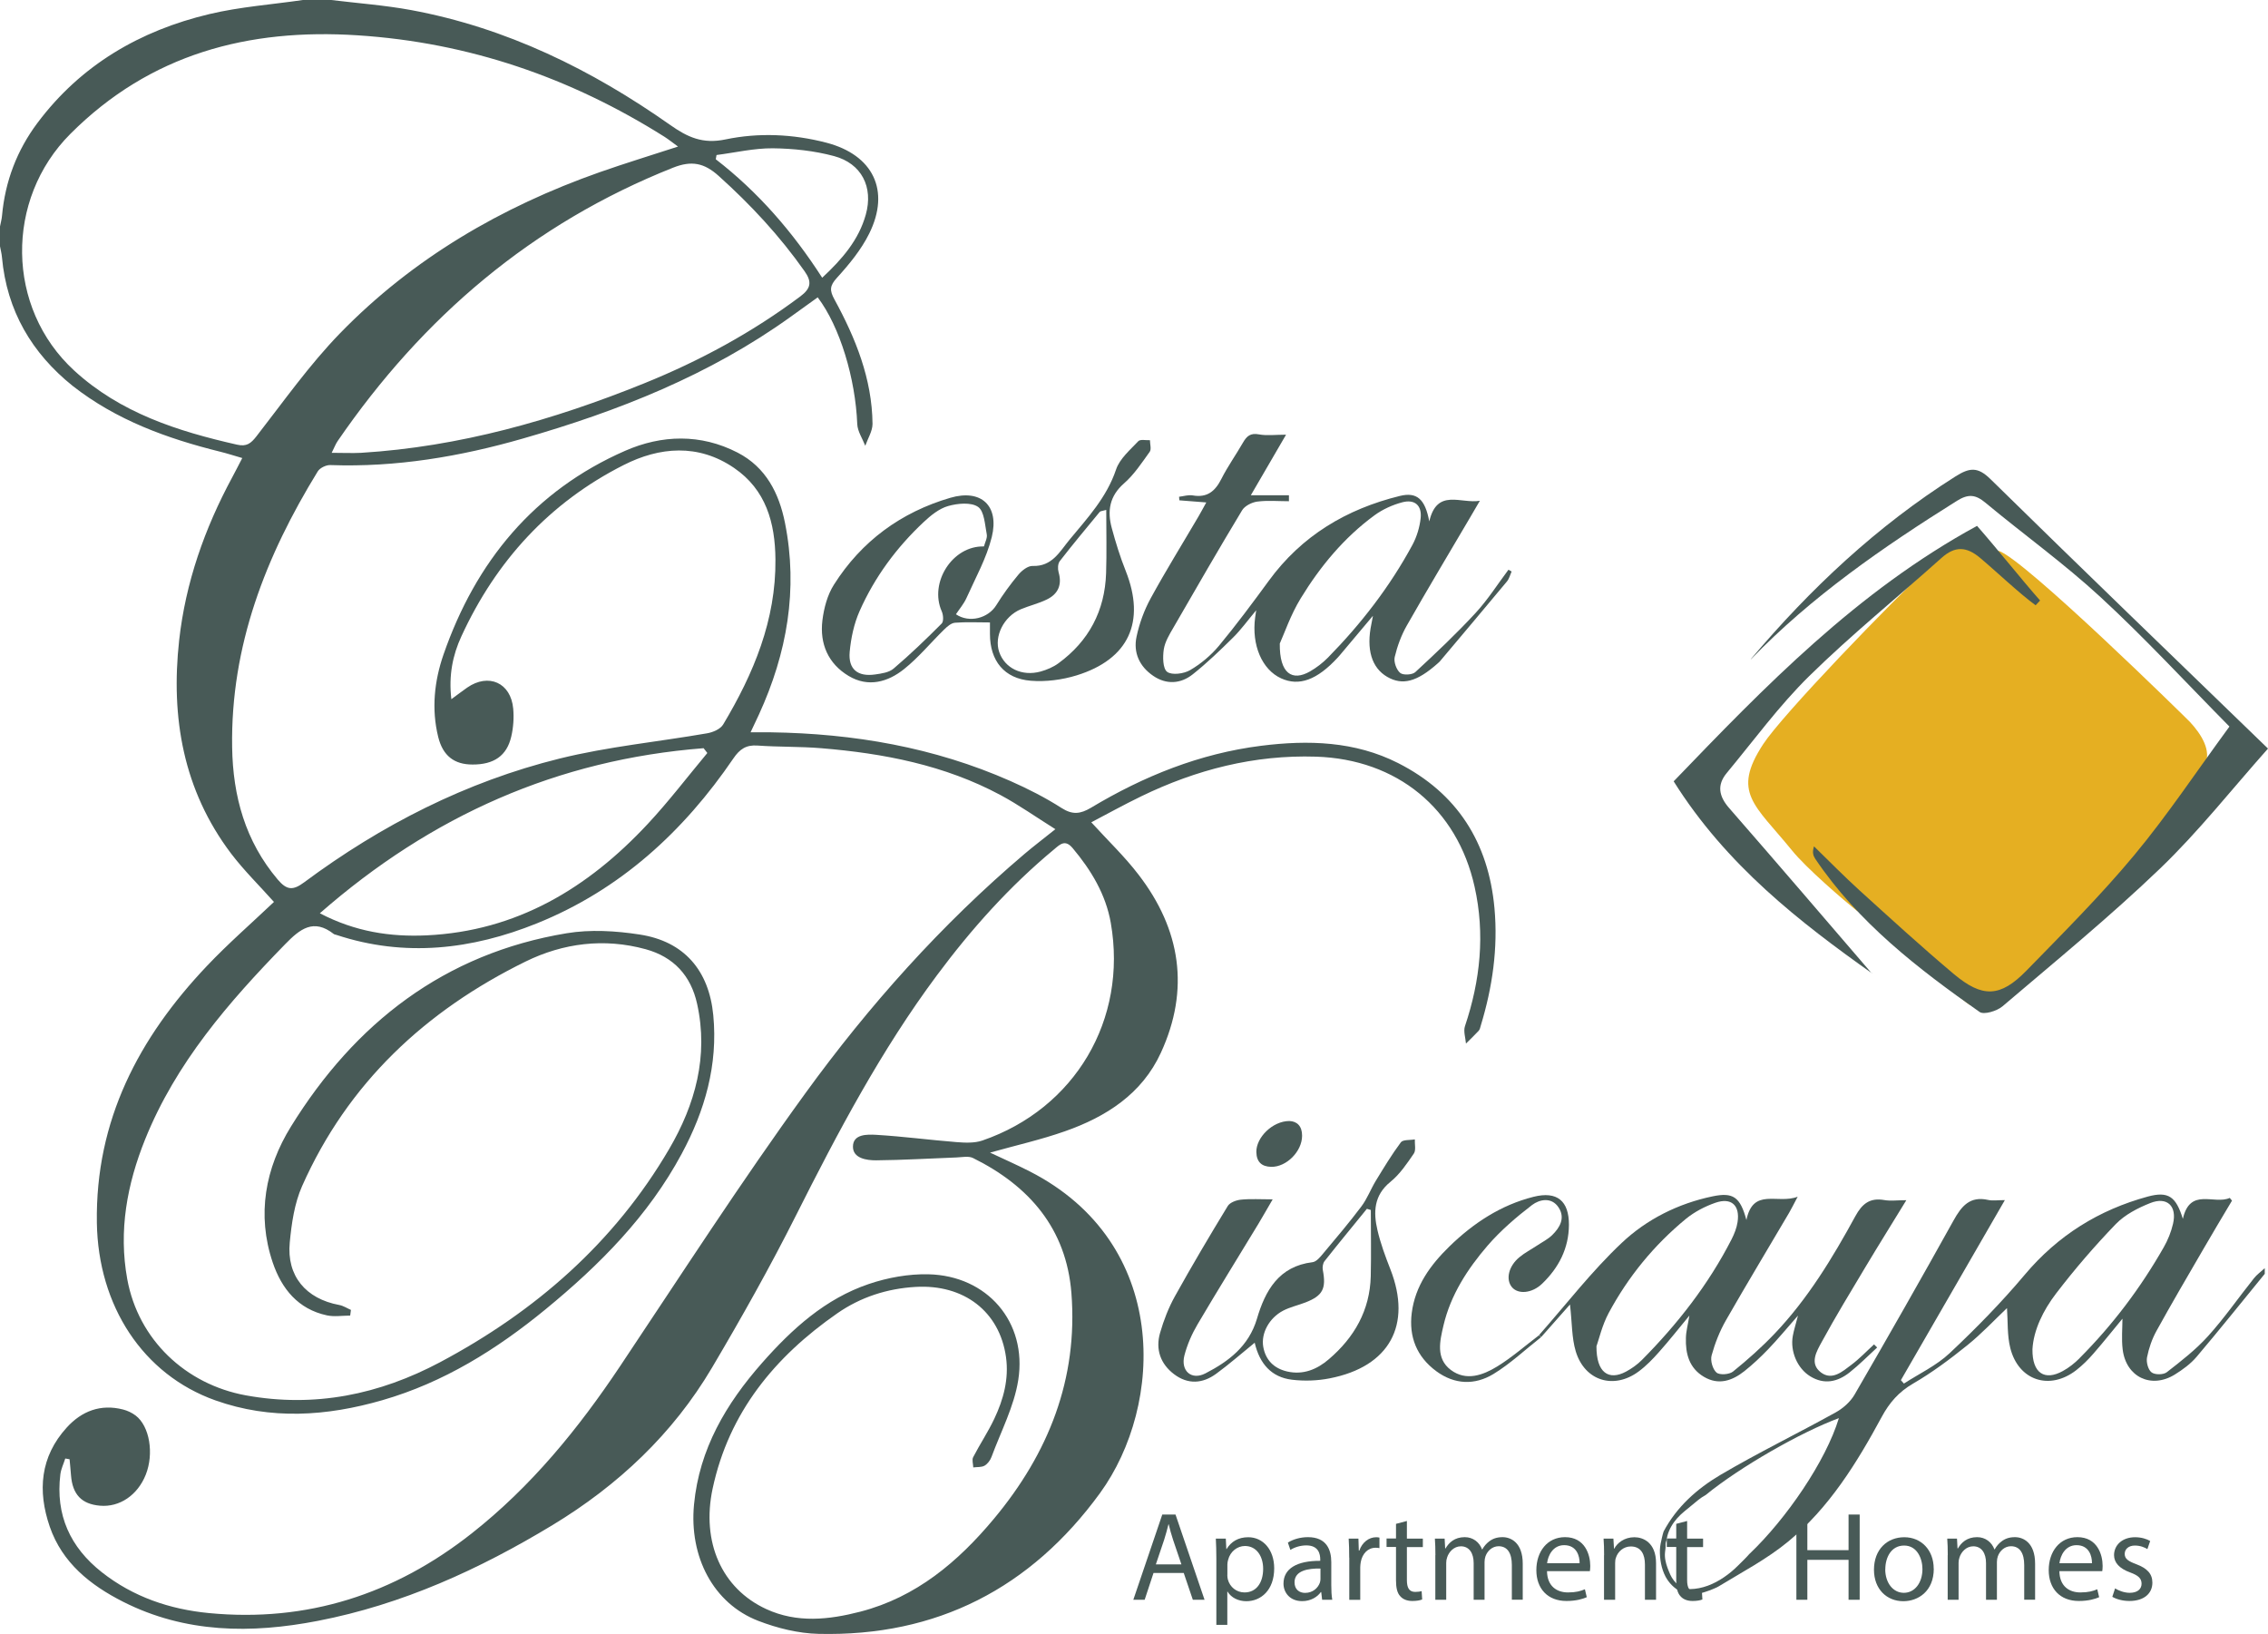 <?xml version="1.0" encoding="UTF-8"?>
<svg id="logos" xmlns="http://www.w3.org/2000/svg" viewBox="0 0 299.94 216.06">
  <defs>
    <style>
      .cls-1 {
        fill: #485a57;
      }

      .cls-1, .cls-2 {
        stroke-width: 0px;
      }

      .cls-2 {
        fill: #e5af22;
      }
    </style>
  </defs>
  <path class="cls-1" d="M43.8,0c3.52.43,7.08.69,10.56,1.33,12.62,2.34,23.87,7.87,34.28,15.2,2.28,1.61,4.29,2.54,7.29,1.91,4.4-.92,8.94-.72,13.36.43,6.17,1.61,8.49,6.32,5.66,12.02-1.06,2.14-2.65,4.07-4.27,5.85-.96,1.05-.98,1.66-.33,2.85,2.8,5.13,4.98,10.5,5.04,16.46,0,.96-.62,1.93-.96,2.9-.37-.96-1.02-1.9-1.06-2.88-.24-6-2.28-12.86-5.23-16.75-1.18.85-2.37,1.71-3.56,2.56-10.73,7.72-22.82,12.49-35.42,16.11-8.31,2.39-16.77,3.82-25.48,3.51-.56-.02-1.38.38-1.66.84-6.88,11.19-11.53,23.08-11.32,36.47.1,6.47,1.73,12.42,6.03,17.5,1.22,1.44,2.03,1.45,3.49.37,10.22-7.59,21.43-13.31,33.79-16.37,6.39-1.58,13.01-2.21,19.51-3.34.77-.13,1.76-.56,2.12-1.17,4.02-6.72,6.99-13.8,6.91-21.83-.04-4.84-1.25-9.21-5.47-12.09-4.74-3.24-9.86-2.79-14.61-.38-9.79,4.95-16.87,12.68-21.45,22.64-1.15,2.49-1.7,5.16-1.33,8.32.85-.62,1.46-1.09,2.09-1.53,2.83-1.96,5.78-.65,6.09,2.78.11,1.22.02,2.51-.26,3.7-.59,2.55-2.31,3.7-5.12,3.69-2.41,0-3.92-1.14-4.54-3.65-.91-3.69-.51-7.4.7-10.89,4.26-12.28,11.97-21.67,24.03-26.95,4.82-2.11,9.97-2.28,14.86.24,3.76,1.94,5.49,5.39,6.27,9.29,1.76,8.81.27,17.24-3.44,25.34-.3.66-.62,1.32-1.11,2.36,1.12,0,1.9,0,2.67,0,10.97.16,21.6,1.98,31.69,6.44,2.33,1.03,4.63,2.2,6.77,3.57,1.44.92,2.48.8,3.88-.03,6.97-4.18,14.4-7.18,22.52-8.2,6.22-.78,12.39-.61,18.11,2.29,7.82,3.97,11.95,10.51,12.74,19.19.48,5.29-.27,10.46-1.81,15.52-.07.24-.12.52-.28.69-.54.58-1.11,1.13-1.68,1.69-.06-.77-.36-1.63-.13-2.31,2.03-6.04,2.67-12.19,1.27-18.43-2.31-10.37-10.29-16.86-20.97-17.2-8.16-.26-15.83,1.71-23.13,5.25-2.33,1.13-4.6,2.39-6.59,3.43,2.2,2.42,4.42,4.53,6.26,6.94,5.56,7.23,6.8,15.16,2.94,23.54-2.5,5.44-7.24,8.47-12.69,10.38-3.15,1.11-6.44,1.85-9.9,2.82,1.82.86,3.54,1.61,5.22,2.47,18.63,9.49,17.8,30.9,9.32,42.56-9.15,12.56-21.57,18.98-37.21,18.61-2.68-.06-5.46-.75-7.98-1.72-5.94-2.29-9.16-8.47-8.5-15.38.7-7.36,4.25-13.34,9-18.73,3.96-4.49,8.36-8.49,14.13-10.44,2.49-.84,5.24-1.34,7.86-1.28,7.77.17,13.1,6.3,11.89,13.99-.55,3.49-2.29,6.79-3.54,10.17-.16.44-.52.92-.92,1.15-.41.23-.99.16-1.49.23-.01-.46-.2-1-.01-1.36.89-1.72,1.97-3.33,2.79-5.07,1.22-2.57,1.95-5.28,1.55-8.16-.84-6.02-5.56-9.66-11.97-9.28-3.76.22-7.26,1.35-10.34,3.49-8.26,5.74-14.33,13.09-16.49,23.19-1.5,7.06,1.2,13.2,7.09,15.92,4.07,1.88,8.29,1.42,12.46.34,7.39-1.92,12.92-6.6,17.67-12.3,7.19-8.63,11.12-18.46,10.23-29.83-.67-8.52-5.58-14.17-13-17.85-.6-.3-1.45-.11-2.19-.08-3.54.13-7.09.35-10.63.38-1.28.01-3.07-.27-3.07-1.8,0-1.69,1.88-1.64,3.1-1.57,3.53.21,7.05.68,10.58.96,1.14.09,2.39.15,3.44-.21,12.25-4.22,19.21-15.99,16.98-28.77-.66-3.77-2.59-6.97-5.04-9.89-1-1.19-1.65-.52-2.45.15-5.89,4.88-10.95,10.54-15.51,16.67-7.37,9.9-13.1,20.75-18.63,31.74-3.44,6.84-7.21,13.54-11.11,20.14-5.18,8.76-12.42,15.56-21.1,20.82-9.67,5.85-19.85,10.5-31.02,12.66-8.82,1.71-17.53,1.64-25.77-2.53-4.32-2.19-8.04-5.14-9.69-9.92-1.63-4.73-1.27-9.26,2.25-13.12,1.97-2.17,4.48-3.14,7.44-2.38.59.15,1.18.43,1.67.8,1.85,1.41,2.44,5.03,1.34,7.81-1.08,2.72-3.47,4.34-6.06,4.11-2.43-.21-3.63-1.48-3.83-4.01-.05-.71-.13-1.42-.19-2.13-.19-.03-.38-.06-.57-.1-.22.7-.56,1.38-.65,2.1-.66,5.36,1.3,9.65,5.5,12.95,4.15,3.26,8.97,4.89,14.15,5.39,13,1.25,24.53-2.49,34.73-10.52,7.88-6.2,14.12-13.85,19.66-22.15,8.07-12.08,15.95-24.31,24.48-36.06,8.43-11.62,18-22.33,29-31.67,1.18-1,2.42-1.94,4.07-3.26-2.57-1.61-4.83-3.21-7.25-4.51-7.4-3.97-15.46-5.52-23.73-6.2-2.79-.23-5.61-.15-8.41-.35-1.51-.11-2.36.48-3.19,1.7-6.61,9.7-15,17.38-25.98,21.81-8.6,3.47-17.48,4.52-26.52,1.53-.12-.04-.26-.05-.35-.12-2.68-2.1-4.47-.66-6.42,1.34-7.49,7.68-14.46,15.71-18.53,25.82-2.39,5.94-3.53,12.09-2.36,18.49,1.46,7.97,7.68,13.9,15.69,15.36,9.13,1.66,17.66-.12,25.69-4.39,12.57-6.69,23.03-15.79,30.28-28.18,3.45-5.89,5.23-12.29,3.7-19.21-.82-3.72-3.09-6.2-6.81-7.22-5.49-1.5-10.89-.81-15.87,1.63-13.22,6.49-23.51,16.07-29.56,29.7-1.01,2.28-1.39,4.93-1.63,7.45-.43,4.43,2.12,7.45,6.55,8.27.54.1,1.03.43,1.54.65-.03.25-.07.5-.1.75-1.03,0-2.1.18-3.08-.03-3.81-.82-5.98-3.51-7.16-6.98-2.15-6.35-.97-12.53,2.41-17.99,8.45-13.67,20.29-22.88,36.46-25.56,3.13-.52,6.49-.32,9.66.17,5.87.9,9.16,4.74,9.73,10.67.63,6.56-1.1,12.61-4.18,18.33-4.42,8.23-10.87,14.71-18,20.56-6.46,5.3-13.47,9.68-21.59,12.02-7.35,2.12-14.74,2.63-22.08.02-9.61-3.42-15.5-12.53-15.67-23.48-.21-13.54,5.54-24.46,14.56-33.97,2.82-2.97,5.92-5.67,8.86-8.46-1.9-2.13-3.95-4.14-5.67-6.4-6.33-8.38-7.99-17.98-6.87-28.18.85-7.66,3.37-14.81,7.02-21.57.41-.76.8-1.53,1.33-2.55-1.08-.31-1.99-.61-2.93-.84-7.02-1.74-13.74-4.18-19.5-8.7C4.21,46.7.9,41.09.26,34.03c-.04-.49-.17-.97-.26-1.46,0-.87,0-1.75,0-2.62.09-.48.23-.96.27-1.45.41-4.52,1.97-8.62,4.68-12.24C10.7,8.58,18.53,4.04,27.7,1.86,31.74.9,35.94.6,40.06,0c1.25,0,2.5,0,3.74,0ZM89.68,19.39c-.74-.53-1.25-.95-1.8-1.3-12.42-7.83-25.89-12.47-40.58-13.42-14.47-.94-27.43,2.46-37.99,13.03C.64,26.37.78,40.71,9.81,49c6.1,5.6,13.67,8.02,21.53,9.8,1.27.29,1.83-.15,2.58-1.11,3.59-4.61,6.99-9.44,11.05-13.62,9.64-9.91,21.34-16.72,34.34-21.3,3.33-1.17,6.71-2.2,10.36-3.39ZM43.87,59.88c1.47,0,2.69.06,3.89,0,13.02-.8,25.38-4.32,37.41-9.18,7.37-2.98,14.3-6.73,20.68-11.51,1.41-1.06,1.54-1.93.55-3.33-3.28-4.66-7.12-8.79-11.36-12.6-1.92-1.73-3.59-2.05-6.02-1.09-18.62,7.39-33.12,19.77-44.37,36.16-.27.39-.43.85-.79,1.56ZM93.54,99.57c-.16-.21-.33-.42-.49-.63-19.27,1.5-36,8.91-50.75,21.83,4.69,2.45,9.33,3.14,14.11,2.92,11.93-.56,21.34-6.24,29.26-14.74,2.78-2.98,5.26-6.24,7.87-9.37ZM108.73,36.73c2.67-2.48,4.84-5.01,5.77-8.35,1.02-3.64-.55-6.76-4.2-7.74-2.61-.7-5.39-1-8.09-1.03-2.48-.02-4.97.57-7.45.89-.03.19-.07.38-.1.56,5.6,4.33,10.17,9.6,14.07,15.66Z"/>
  <path class="cls-1" d="M298.04,169.09c-2.02,2.53-3.87,5.21-6.04,7.61-1.61,1.78-3.55,3.29-5.46,4.77-.45.34-1.58.35-2.01,0-.45-.35-.71-1.35-.59-1.97.24-1.21.66-2.43,1.25-3.5,2.02-3.66,4.13-7.26,6.23-10.87,1.23-2.13,2.5-4.24,3.76-6.36-.1-.12-.2-.24-.3-.36-2.06.94-5.25-1.44-6.2,2.77-.91-2.95-1.91-3.68-4.63-2.95-6.47,1.76-11.91,5.14-16.29,10.35-3.07,3.65-6.44,7.09-9.92,10.36-1.74,1.64-4.01,2.7-6.05,4.02-.13-.15-.26-.3-.4-.45,4.55-7.87,9.09-15.75,13.75-23.81-.97,0-1.61.11-2.2-.02-2.42-.55-3.53.81-4.59,2.72-4.29,7.72-8.66,15.39-13.09,23.03-.55.94-1.5,1.79-2.47,2.33-5.06,2.81-10.28,5.34-15.27,8.28-3.1,1.83-5.79,4.24-7.51,7.48-.09.27-.16.56-.22.82-.13.54-.25,1.07-.27,1.62-.03,1.19.19,2.48.75,3.54.44.81,1.13,1.54,1.97,1.95.01,0,.02-.01.03-.02.02.02.03.04.05.05.2.09.4.16.61.21.58.14,1.27.11,1.86.01.48-.08.93-.27,1.39-.42.35-.16.76-.29,1.09-.49,3.12-1.9,6.42-3.63,9.22-5.94,5.42-4.47,9.08-10.4,12.38-16.51,1-1.85,2.24-3.28,4.12-4.37,2.52-1.46,4.89-3.23,7.16-5.06,1.92-1.54,3.61-3.36,5.27-4.93.13,1.75.01,3.59.44,5.29,1.09,4.31,5.21,5.64,8.72,2.92.83-.65,1.59-1.4,2.28-2.2,1.38-1.58,2.68-3.23,3.83-4.61,0,1.25-.14,2.68.03,4.07.45,3.65,3.77,5.24,6.89,3.32,1.05-.65,2.1-1.42,2.89-2.35,3.06-3.61,6.02-7.31,9.01-10.97v-.75c-.49.45-1.05.85-1.46,1.37ZM231.38,205.46c-.49.57-1.05,1.09-1.58,1.62-.56.56-1.17,1.06-1.82,1.5-1.32.9-2.86,1.54-4.47,1.56-.16,0-.29-.03-.4-.08-.38-.06-.75-.19-1.08-.42-.51-.36-.88-.86-1.14-1.42-.26-.59-.52-1.23-.64-1.87-.07-.37-.09-.73-.05-1.1.04-.33.09-.66.07-1,0-.08,0-.16.02-.23.01-.1.04-.18.08-.26.04-.24.09-.48.15-.71.24-.86.7-1.62,1.29-2.29.57-.64,1.26-1.15,1.91-1.69.59-.49,1.17-1.01,1.85-1.37,4.56-3.72,12.57-8.3,17.62-10.17-1.73,5.7-6.95,13.31-11.81,17.94ZM275.02,179.61c-.65.65-1.4,1.25-2.21,1.69-2.4,1.33-4.06.31-4.02-2.88.14-2.5,1.39-5.11,3.13-7.38,2.45-3.2,5.09-6.27,7.89-9.17,1.2-1.24,2.92-2.13,4.56-2.78,2.23-.89,3.56.4,3.01,2.74-.25,1.08-.68,2.15-1.23,3.11-3.06,5.37-6.76,10.28-11.13,14.66Z"/>
  <path class="cls-1" d="M181.53,81.48c-1.6,1.9-2.99,3.55-4.37,5.2-.08.1-.17.18-.25.28-2.73,2.96-5.11,3.83-7.49,2.74-2.53-1.16-3.91-4.4-3.43-8.04.02-.18.05-.36.14-.96-1.16,1.39-2.01,2.57-3.03,3.58-1.72,1.7-3.47,3.39-5.36,4.89-1.6,1.27-3.49,1.39-5.23.2-1.81-1.23-2.66-3.07-2.2-5.19.37-1.74,1.01-3.49,1.86-5.05,2-3.66,4.21-7.22,6.32-10.82.31-.53.6-1.07,1.04-1.87-1.32-.1-2.44-.19-3.56-.28-.01-.16-.03-.31-.04-.47.6-.07,1.22-.28,1.8-.18,1.92.34,2.98-.56,3.8-2.19.84-1.66,1.94-3.2,2.87-4.82.48-.84.99-1.27,2.09-1.06,1.07.2,2.2.04,3.59.04-1.55,2.67-3,5.16-4.66,8.01h5.04c0,.26,0,.53,0,.79-1.4,0-2.82-.13-4.2.05-.72.1-1.65.57-2,1.16-3.09,5.12-6.08,10.31-9.07,15.49-.53.91-1.12,1.88-1.28,2.88-.15.99-.14,2.54.44,2.98.63.47,2.2.26,3.03-.22,1.43-.83,2.77-1.96,3.83-3.23,2.3-2.77,4.45-5.67,6.58-8.58,4.35-5.97,10.29-9.5,17.34-11.23,2.25-.55,3.34.41,3.89,3.37,1.03-4.43,4.18-2.3,6.69-2.73-.42.71-.83,1.43-1.25,2.14-2.81,4.78-5.67,9.54-8.41,14.36-.73,1.28-1.26,2.73-1.6,4.16-.15.64.22,1.68.72,2.1.38.33,1.6.27,2-.1,2.73-2.52,5.44-5.08,7.96-7.81,1.62-1.75,2.92-3.81,4.36-5.73l.42.23c-.2.45-.32.96-.62,1.32-2.94,3.54-5.92,7.06-8.89,10.59-.08.09-.18.17-.27.25-2.75,2.44-4.66,2.94-6.68,1.77-2.06-1.2-2.79-3.66-2.08-7.01.05-.24.09-.47.2-1.05ZM169.25,85.1c-.05,3.99,1.65,5.04,4.01,3.68.85-.49,1.67-1.12,2.36-1.82,4.39-4.47,8.2-9.4,11.18-14.92.57-1.06.95-2.32,1.08-3.52.18-1.68-.78-2.53-2.42-2.1-1.29.34-2.6.93-3.68,1.72-4.03,2.95-7.18,6.76-9.76,10.98-1.34,2.19-2.18,4.68-2.77,5.98Z"/>
  <path class="cls-1" d="M203.53,176.56c3.62-4.1,6.98-8.47,10.94-12.2,3.3-3.12,7.46-5.21,12.03-6.16,2.69-.56,3.64.07,4.46,3.13.9-4.34,4.11-2.05,6.78-3.08-.55,1.03-.82,1.6-1.14,2.14-2.78,4.73-5.62,9.43-8.34,14.19-.83,1.45-1.46,3.05-1.9,4.65-.19.68.13,1.82.64,2.27.41.36,1.7.27,2.19-.13,1.93-1.56,3.8-3.22,5.51-5.02,4.38-4.6,7.65-10,10.67-15.53.89-1.63,1.91-2.46,3.81-2.13.84.15,1.72.02,2.93.02-1.88,3.08-3.68,5.95-5.42,8.86-1.95,3.26-3.93,6.51-5.75,9.85-.68,1.25-1.69,2.88-.12,4.07,1.48,1.11,2.85-.13,4.02-1.01,1.07-.8,2-1.79,3-2.7l.41.41c-1.21,1.11-2.37,2.29-3.65,3.3-1.58,1.25-3.35,1.65-5.2.51-1.7-1.04-2.68-3.31-2.3-5.36.13-.72.36-1.42.68-2.67-1.55,1.77-2.69,3.15-3.93,4.44-.99,1.03-2.04,2.02-3.16,2.91-1.61,1.27-3.41,1.9-5.36.74-1.95-1.16-2.44-3.07-2.37-5.16.02-.86.26-1.71.46-2.93-1.46,1.77-2.69,3.33-4.01,4.81-.82.93-1.7,1.84-2.7,2.58-3.28,2.43-7.13,1.26-8.32-2.66-.54-1.79-.48-3.77-.76-6.2-1.32,1.49-2.57,2.9-3.81,4.31-.09-.09-.18-.18-.26-.27ZM211.13,178c-.03,3.54,1.63,4.6,3.91,3.38.76-.41,1.49-.93,2.1-1.54,4.71-4.75,8.8-9.98,11.86-15.96.36-.71.67-1.49.79-2.27.34-2.22-.82-3.29-2.93-2.56-1.38.48-2.76,1.2-3.89,2.12-4.22,3.47-7.65,7.66-10.23,12.47-.86,1.61-1.28,3.46-1.6,4.36Z"/>
  <path class="cls-1" d="M130.92,82.31c-1.67,0-3.16-.08-4.63.04-.5.04-1.03.51-1.43.9-1.78,1.74-3.37,3.69-5.3,5.23-2.15,1.72-4.74,2.45-7.32.91-2.72-1.62-3.85-4.26-3.48-7.34.2-1.63.66-3.38,1.53-4.74,3.64-5.75,8.88-9.58,15.38-11.48,4.09-1.2,6.51,1.05,5.49,5.19-.69,2.79-2.15,5.39-3.34,8.05-.35.78-.93,1.45-1.4,2.16,1.77,1.2,4.27.52,5.33-1.19.88-1.42,1.87-2.78,2.94-4.06.45-.54,1.25-1.16,1.86-1.14,2.6.1,3.6-1.91,4.91-3.49,2.37-2.86,4.9-5.58,6.14-9.27.48-1.42,1.85-2.58,2.94-3.74.26-.28,1.02-.1,1.54-.13,0,.52.21,1.19-.03,1.53-1.05,1.46-2.06,3.01-3.4,4.18-1.93,1.69-2.23,3.66-1.62,5.91.52,1.92,1.11,3.83,1.85,5.68,2.65,6.7.42,11.66-6.5,13.8-1.92.59-4.07.87-6.06.71-3.52-.28-5.4-2.65-5.4-6.18,0-.54,0-1.09,0-1.53ZM130.13,72.25c.13-.52.46-1.09.37-1.58-.25-1.28-.32-3.06-1.15-3.64-.93-.64-2.71-.47-3.97-.11-1.19.34-2.3,1.25-3.24,2.13-3.58,3.36-6.47,7.27-8.46,11.76-.74,1.67-1.14,3.56-1.31,5.39-.21,2.29,1.06,3.32,3.36,2.99.85-.12,1.85-.26,2.45-.78,2.21-1.88,4.31-3.9,6.36-5.96.28-.28.21-1.16,0-1.62-1.68-3.8,1.43-8.69,5.59-8.57ZM146.3,67.43c-.55.16-.77.15-.86.26-1.78,2.16-3.58,4.31-5.29,6.52-.26.34-.28,1.02-.15,1.47.48,1.65-.07,2.86-1.53,3.58-1.11.55-2.34.83-3.48,1.31-2.25.96-3.55,3.59-2.85,5.64.74,2.16,3.01,3.27,5.49,2.59.82-.23,1.67-.59,2.35-1.09,4.02-2.94,6.14-6.94,6.3-11.92.09-2.73.02-5.46.02-8.36Z"/>
  <path class="cls-1" d="M165.93,177.56c-1.82,1.48-3.4,2.87-5.1,4.11-1.79,1.31-3.73,1.43-5.55.06-1.82-1.37-2.49-3.31-1.86-5.48.48-1.66,1.12-3.32,1.96-4.83,2.24-4.03,4.59-8,6.99-11.94.29-.47,1.13-.78,1.75-.84,1.28-.13,2.58-.04,4.19-.04-.68,1.16-1.27,2.21-1.89,3.24-2.68,4.42-5.41,8.82-8.04,13.28-.75,1.27-1.37,2.68-1.74,4.11-.53,2.05.93,3.34,2.78,2.38,3.06-1.58,5.73-3.58,6.81-7.22,1.09-3.71,2.88-6.94,7.35-7.48.51-.06,1.01-.67,1.39-1.13,1.72-2.05,3.46-4.1,5.07-6.24.77-1.02,1.23-2.27,1.9-3.38,1.06-1.73,2.11-3.48,3.32-5.1.28-.38,1.21-.27,1.85-.39-.03.63.17,1.43-.13,1.87-.91,1.33-1.85,2.73-3.08,3.73-2.22,1.79-2.29,4.03-1.73,6.42.41,1.75,1.04,3.46,1.7,5.14,2.9,7.39-.11,12.9-8.02,14.44-1.62.32-3.36.38-5,.18-2.7-.33-4.27-2.1-4.92-4.9ZM181.3,160.01c-.18-.05-.35-.11-.53-.16-1.87,2.3-3.76,4.59-5.6,6.92-.22.28-.3.8-.23,1.17.47,2.46,0,3.4-2.29,4.29-.98.38-2.04.61-2.96,1.09-1.85.97-2.93,2.99-2.63,4.76.31,1.79,1.44,2.88,3.16,3.28,2.12.49,3.97-.28,5.52-1.62,3.36-2.87,5.43-6.46,5.54-10.98.07-2.92.01-5.83.01-8.75Z"/>
  <path class="cls-1" d="M203.8,176.83c-2.09,1.64-4.05,3.5-6.3,4.87-2.46,1.49-5.13,1.41-7.56-.38-2.59-1.92-3.63-4.54-3.24-7.69.45-3.59,2.47-6.35,4.97-8.79,3.17-3.09,6.81-5.49,11.15-6.58,3.11-.78,4.68.55,4.67,3.71-.02,3.12-1.35,5.67-3.54,7.78-1.35,1.3-3.2,1.44-4.01.45-.83-1.02-.44-2.76,1-3.95.71-.59,1.56-1.03,2.33-1.54.67-.45,1.42-.82,1.99-1.37,1.04-1.01,1.77-2.28.86-3.67-.93-1.41-2.52-1.07-3.51-.32-2.1,1.61-4.15,3.37-5.88,5.37-2.65,3.08-4.88,6.51-5.83,10.55-.48,2.05-1.05,4.37.97,5.89,2.03,1.52,4.26.69,6.15-.47,1.95-1.2,3.69-2.74,5.53-4.13.09.09.18.18.26.27Z"/>
  <path class="cls-1" d="M170.52,148.24c1,.04,1.69.66,1.68,1.96-.01,2.07-2.07,4.13-4.07,4.1-1.28-.02-1.95-.65-1.98-1.95-.04-1.92,2.14-4.11,4.37-4.11Z"/>
  <path class="cls-2" d="M245.67,120.52c-1.85-1.47-6.81-5.74-8.69-8.07-4.93-6.07-8.01-7.62-3.79-14.06,2.51-3.83,16.61-18.52,22.85-24.32,2.42-2.24,4.28-3,6.66-.17.95,1.13,5.52,5.25,5.9,4.83.43-.48-4.69-5.46-4.31-5.9,3.36,1,25.03,22.32,25.31,22.62,1.54,1.65,2.91,3.85,1.99,5.71-5.09,10.29-23.58,27.65-24.87,28.66-1.91,1.49-3.55,3.6-6.19,3.08-2.65-1.62-13.69-13.36-17.03-16.97-.28-.34-1.78-2.24-2.15-1.73-.39.44,4.31,5.9,4.34,6.32Z"/>
  <path class="cls-1" d="M231.54,87.17c7.9-9.35,16.7-17.61,27.04-24.15,1.88-1.19,2.96-1.33,4.66.34,12.02,11.8,24.15,23.48,36.7,35.63-4.82,5.42-9.19,10.98-14.25,15.84-6.66,6.39-13.83,12.26-20.87,18.25-.73.62-2.45,1.14-3.02.74-8.17-5.74-16.06-11.82-21.74-20.26-.26-.39-.42-.85-.16-1.64,2,1.95,3.96,3.95,6.02,5.82,4.1,3.72,8.19,7.46,12.43,11.03,3.82,3.22,6.18,3.13,9.64-.41,4.87-4.99,9.83-9.95,14.28-15.3,4.38-5.27,8.19-11.01,12.57-16.98-5.78-5.85-11.19-11.72-17.04-17.11-4.82-4.45-10.19-8.3-15.24-12.5-1.3-1.08-2.25-1.18-3.76-.24-9.77,6.12-19.21,12.64-27.25,20.96Z"/>
  <path class="cls-1" d="M247.57,128.71c-9.48-6.72-19.27-14.29-26.23-25.39,12.05-12.52,24.22-25.12,40.12-33.78,2.34,2.64,5.96,7.18,8.34,9.87-.2.21-.39.42-.59.63-2.05-1.47-5.43-4.67-7.36-6.28-1.81-1.51-3.32-1.57-5.1.03-5.81,5.21-11.9,10.13-17.46,15.59-3.99,3.92-7.34,8.51-10.93,12.84-1.31,1.58-1.06,3.06.32,4.64,6.48,7.42,12.88,14.91,18.87,21.87Z"/>
  <g>
    <path class="cls-1" d="M152.55,208.01l-1.17,3.54h-1.5l3.83-11.27h1.75l3.84,11.27h-1.55l-1.2-3.54h-3.99ZM156.24,206.87l-1.1-3.24c-.25-.74-.42-1.4-.58-2.06h-.03c-.17.67-.35,1.35-.57,2.04l-1.1,3.26h3.39Z"/>
    <path class="cls-1" d="M160.86,206.1c0-1.04-.03-1.87-.07-2.64h1.32l.07,1.39h.03c.6-.99,1.55-1.57,2.87-1.57,1.96,0,3.43,1.65,3.43,4.11,0,2.91-1.77,4.35-3.68,4.35-1.07,0-2.01-.47-2.49-1.27h-.03v4.4h-1.45v-8.76ZM162.31,208.26c0,.22.03.42.07.6.27,1.02,1.15,1.72,2.21,1.72,1.55,0,2.46-1.27,2.46-3.13,0-1.62-.85-3.01-2.41-3.01-1,0-1.94.72-2.22,1.82-.05.18-.1.4-.1.6v1.39Z"/>
    <path class="cls-1" d="M174.85,211.55l-.12-1.02h-.05c-.45.64-1.32,1.2-2.47,1.2-1.64,0-2.47-1.15-2.47-2.32,0-1.96,1.74-3.03,4.86-3.01v-.17c0-.67-.18-1.87-1.84-1.87-.75,0-1.54.23-2.11.6l-.33-.97c.67-.43,1.64-.72,2.66-.72,2.47,0,3.08,1.69,3.08,3.31v3.03c0,.7.03,1.39.13,1.94h-1.34ZM174.63,207.42c-1.6-.03-3.43.25-3.43,1.82,0,.95.64,1.4,1.39,1.4,1.05,0,1.72-.67,1.96-1.35.05-.15.08-.32.08-.47v-1.4Z"/>
    <path class="cls-1" d="M178.43,205.98c0-.95-.02-1.77-.07-2.52h1.29l.05,1.59h.07c.37-1.09,1.25-1.77,2.24-1.77.17,0,.28.02.42.05v1.39c-.15-.03-.3-.05-.5-.05-1.04,0-1.77.79-1.97,1.89-.03.2-.07.43-.07.69v4.31h-1.45v-5.57Z"/>
    <path class="cls-1" d="M186.06,201.14v2.32h2.11v1.12h-2.11v4.36c0,1,.28,1.57,1.1,1.57.38,0,.67-.05.85-.1l.07,1.1c-.28.12-.74.2-1.3.2-.69,0-1.24-.22-1.59-.62-.42-.43-.57-1.15-.57-2.11v-4.41h-1.25v-1.12h1.25v-1.94l1.44-.38Z"/>
    <path class="cls-1" d="M189.83,205.65c0-.84-.02-1.52-.07-2.19h1.29l.07,1.3h.05c.45-.77,1.2-1.49,2.54-1.49,1.1,0,1.94.67,2.29,1.62h.03c.25-.45.57-.8.9-1.05.48-.37,1.02-.57,1.79-.57,1.07,0,2.66.7,2.66,3.51v4.76h-1.44v-4.58c0-1.55-.57-2.49-1.75-2.49-.84,0-1.49.62-1.74,1.34-.07.2-.12.47-.12.74v5h-1.44v-4.85c0-1.29-.57-2.22-1.69-2.22-.92,0-1.59.74-1.82,1.47-.08.22-.12.47-.12.72v4.88h-1.44v-5.9Z"/>
    <path class="cls-1" d="M204.59,207.77c.03,1.99,1.3,2.81,2.77,2.81,1.05,0,1.69-.18,2.24-.42l.25,1.05c-.52.23-1.4.5-2.69.5-2.49,0-3.98-1.64-3.98-4.08s1.44-4.36,3.79-4.36c2.64,0,3.34,2.32,3.34,3.81,0,.3-.03.53-.05.69h-5.68ZM208.9,206.72c.02-.94-.38-2.39-2.04-2.39-1.49,0-2.14,1.37-2.26,2.39h4.3Z"/>
    <path class="cls-1" d="M212.14,205.65c0-.84-.02-1.52-.07-2.19h1.3l.08,1.34h.03c.4-.77,1.34-1.52,2.67-1.52,1.12,0,2.86.67,2.86,3.44v4.83h-1.47v-4.66c0-1.3-.48-2.39-1.87-2.39-.97,0-1.72.69-1.97,1.5-.07.18-.1.43-.1.69v4.86h-1.47v-5.9Z"/>
    <path class="cls-1" d="M223.12,201.14v2.32h2.11v1.12h-2.11v4.36c0,1,.28,1.57,1.1,1.57.38,0,.67-.05.85-.1l.07,1.1c-.28.12-.74.2-1.3.2-.69,0-1.24-.22-1.59-.62-.42-.43-.57-1.15-.57-2.11v-4.41h-1.25v-1.12h1.25v-1.94l1.44-.38Z"/>
    <path class="cls-1" d="M239.02,200.28v4.71h5.45v-4.71h1.47v11.27h-1.47v-5.28h-5.45v5.28h-1.45v-11.27h1.45Z"/>
    <path class="cls-1" d="M255.74,207.44c0,2.99-2.07,4.3-4.03,4.3-2.19,0-3.88-1.6-3.88-4.16,0-2.71,1.77-4.3,4.01-4.3s3.89,1.69,3.89,4.16ZM249.32,207.52c0,1.77,1.02,3.11,2.46,3.11s2.46-1.32,2.46-3.14c0-1.37-.69-3.11-2.42-3.11s-2.49,1.6-2.49,3.14Z"/>
    <path class="cls-1" d="M257.59,205.65c0-.84-.02-1.52-.07-2.19h1.29l.07,1.3h.05c.45-.77,1.2-1.49,2.54-1.49,1.1,0,1.94.67,2.29,1.62h.03c.25-.45.57-.8.9-1.05.48-.37,1.02-.57,1.79-.57,1.07,0,2.66.7,2.66,3.51v4.76h-1.44v-4.58c0-1.55-.57-2.49-1.75-2.49-.84,0-1.49.62-1.74,1.34-.07.2-.12.47-.12.74v5h-1.44v-4.85c0-1.29-.57-2.22-1.69-2.22-.92,0-1.59.74-1.82,1.47-.08.22-.12.47-.12.72v4.88h-1.44v-5.9Z"/>
    <path class="cls-1" d="M272.35,207.77c.03,1.99,1.3,2.81,2.77,2.81,1.05,0,1.69-.18,2.24-.42l.25,1.05c-.52.23-1.4.5-2.69.5-2.49,0-3.98-1.64-3.98-4.08s1.44-4.36,3.79-4.36c2.64,0,3.34,2.32,3.34,3.81,0,.3-.03.53-.05.69h-5.68ZM276.66,206.72c.02-.94-.38-2.39-2.04-2.39-1.49,0-2.14,1.37-2.26,2.39h4.3Z"/>
    <path class="cls-1" d="M279.71,210.04c.43.28,1.2.59,1.94.59,1.07,0,1.57-.53,1.57-1.2,0-.7-.42-1.09-1.5-1.49-1.45-.52-2.14-1.32-2.14-2.29,0-1.3,1.05-2.37,2.79-2.37.82,0,1.54.23,1.99.5l-.37,1.07c-.32-.2-.9-.47-1.65-.47-.87,0-1.35.5-1.35,1.1,0,.67.48.97,1.54,1.37,1.4.53,2.12,1.24,2.12,2.44,0,1.42-1.1,2.42-3.03,2.42-.89,0-1.7-.22-2.27-.55l.37-1.12Z"/>
  </g>
</svg>
